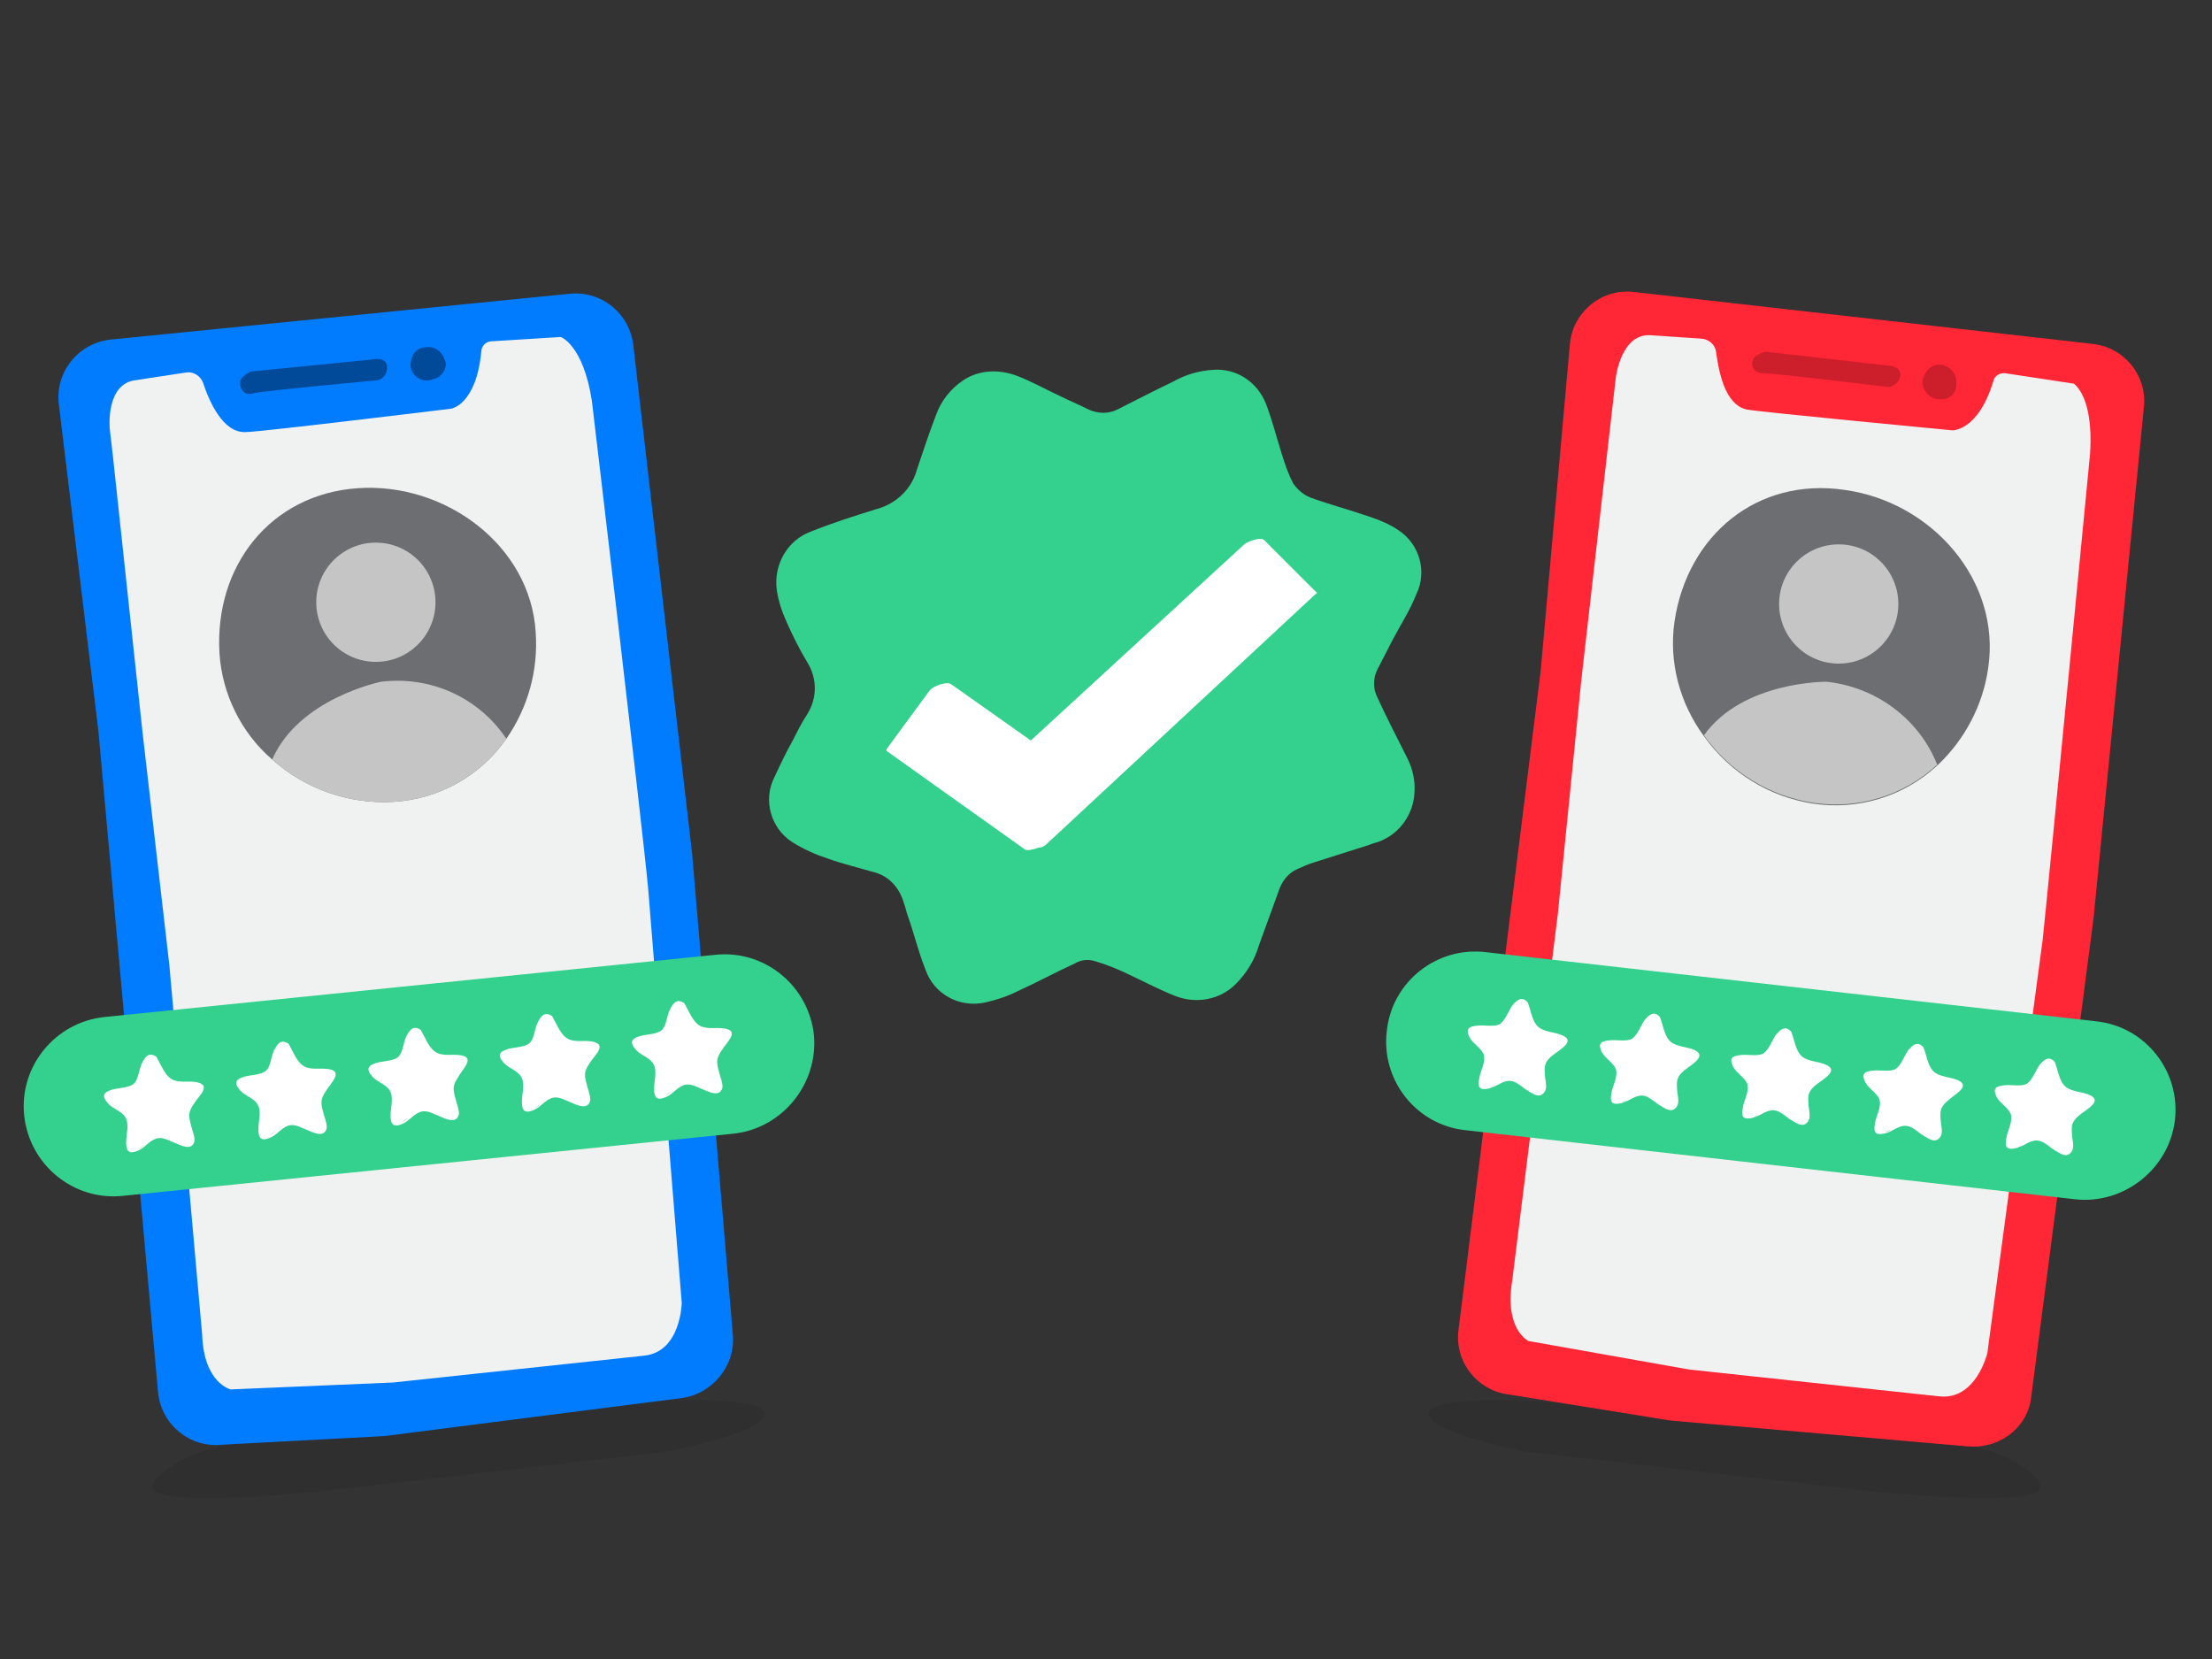 <?xml version="1.0" encoding="utf-8"?>
<!-- Generator: Adobe Illustrator 25.4.1, SVG Export Plug-In . SVG Version: 6.00 Build 0)  -->
<svg version="1.1" id="Layer_1" xmlns="http://www.w3.org/2000/svg" xmlns:xlink="http://www.w3.org/1999/xlink" x="0px" y="0px"
	 viewBox="0 0 256 192" style="enable-background:new 0 0 256 192;" xml:space="preserve">
<rect x="0" y="0" width="256" height="192" fill="#333333" stroke="none"/>
<style type="text/css">
	.st0{opacity:0.5;fill:#2C2C2D;}
	.st1{fill:#027CFF;}
	.st2{fill:#F0F1F1;}
	.st3{fill:#014A99;}
	.st4{fill:#6D6E71;}
	.st5{fill:#C5C5C6;}
	.st6{fill:#33D18D;}
	.st7{fill:#FFFFFF;}
	.st8{fill:#FF2636;}
	.st9{fill:#CC1E2B;}
</style>
<g id="Layer_2_1_">
	<path class="st0" d="M29,166.9c0,0-7.1,0.2-11,4.3s20.9,1.2,20.9,1.2l38.3-4.4c0,0,11-2.1,11.3-4.3c0.2-2.2-11.9-1.6-11.9-1.6
		L29,166.9z"/>
	<path class="st0" d="M224.8,166.9c0,0,7.1,0.2,11,4.3s-20.9,1.2-20.9,1.2l-38.3-4.4c0,0-11-2.1-11.3-4.3
		c-0.2-2.2,11.9-1.6,11.9-1.6L224.8,166.9z"/>
	<g>
		<g>
			<path class="st1" d="M78.9,161.8l-34.4,4.4l-18.8,1c-3.7,0.4-7-2.3-7.4-6l-6.9-76.5l-4.6-38c-0.4-3.7,2.3-7,6-7.4L65.9,34
				c3.7-0.4,7,2.3,7.4,6l6.8,58.8l4.7,55.5C85.2,158,82.5,161.3,78.9,161.8z"/>
			<path class="st2" d="M13.1,53.1l-0.4-3.5c0,0-0.5-5.2,3-5.6l5.9-0.9c0.8-0.1,1.6,0.4,1.9,1.2c0.7,2.1,2.3,5.9,5,5.7
				c1.6,0,23.7-2.7,23.7-2.7s2.9-0.4,3.5-6.6c0-0.6,0.5-1.2,1.2-1.2l8-0.5c0,0,2.6,0.9,3.6,7.4c0,0,5.9,49.7,6.5,56.3l3.9,48.1
				c0,0-0.1,5.7-4.4,6.1l-29,3.1l-18.8,0.8c0,0-3.1-0.7-3.3-6.3l-3.8-42.8l-3.1-26.9L13.1,53.1z"/>
			<path class="st3" d="M47.5,42.3c0.1,1.1,1.1,1.9,2.2,1.7c0.1,0,0.2,0,0.3-0.1c0.9-0.1,1.6-0.9,1.6-1.8c0-0.2-0.1-0.4-0.2-0.6
				c-0.3-0.9-1.2-1.5-2.2-1.3C47.5,40.3,47.5,42.3,47.5,42.3z"/>
			<path class="st3" d="M29,43c0,0-1.2,0.6-1.2,1.2c-0.1,0.6,0.3,1.3,0.9,1.4c0.2,0,0.5,0,0.7-0.1c1.3-0.3,14.4-1.5,14.4-1.5
				c0.6-0.2,1-0.8,1-1.5c0-1.3-1.7-0.9-1.7-0.9L29,43z"/>
			<g>
				<path class="st4" d="M62,73.2c0.3,4.4-0.9,8.7-3.4,12.3c-3,4.3-7.8,7-13.1,7.3c-5.1,0.3-10.2-1.5-14-4.9
					c-3.6-3.1-5.8-7.6-6.1-12.3c-0.6-10.1,5.9-18.4,16-19.1S61.4,63.1,62,73.2z"/>
				<circle class="st5" cx="43.5" cy="69.7" r="6.9"/>
				<path class="st5" d="M58.6,85.5c-3,4.3-7.8,7-13.1,7.3c-5.1,0.3-10.2-1.5-14-4.9c3.1-7.1,12.6-9,12.6-9
					C49.8,78.2,55.4,80.7,58.6,85.5z"/>
			</g>
		</g>
		<g>
			<path class="st6" d="M84.9,131.2l-70.7,7.2c-5.7,0.6-10.8-3.6-11.4-9.3l0,0c-0.6-5.7,3.6-10.8,9.3-11.4l70.7-7.2
				c5.7-0.6,10.8,3.6,11.4,9.3l0,0C94.7,125.5,90.5,130.6,84.9,131.2z"/>
			<g>
				<path class="st7" d="M22.5,125.2c-1-0.1-2.1,0.2-2.9-0.5c-0.6-0.5-1.1-1.7-1.5-2.4l0,0l0,0c-0.9-0.6-1.3,0-1.7,0.8
					c-0.3,0.6-0.4,1.9-0.9,2.3c-0.5,0.5-1.8,0.5-2.5,0.7c-1,0.3-1.3,0.7-0.5,1.6c0.5,0.6,1.6,0.9,2,1.6c0.5,0.8,0.1,2,0.1,2.9
					c0,1,0.3,1.4,1.3,1c0.8-0.3,1.3-1.1,2.1-1.4c0.8-0.3,1.5,0.2,2.3,0.5c0.7,0.3,1.9,0.9,2.2-0.2c0.1-0.5-0.3-1.4-0.4-1.9
					c-0.3-1.1-0.3-1.5,0.3-2.4C23,126.8,24.7,125.5,22.5,125.2z M16.7,132.5c-0.2,0.2-0.5,0.4-0.7,0.5L16.7,132.5z M20.7,132.3
					C20.7,132.3,20.6,132.3,20.7,132.3L20.7,132.3z"/>
				<path class="st7" d="M37.8,123.7c-1-0.1-2.1,0.2-2.9-0.5c-0.6-0.5-1.1-1.7-1.5-2.4l0,0l0,0c-0.9-0.6-1.3,0-1.7,0.8
					c-0.3,0.6-0.4,1.9-0.9,2.3c-0.5,0.5-1.8,0.5-2.5,0.7c-1,0.3-1.3,0.7-0.5,1.6c0.5,0.6,1.6,0.9,2,1.6c0.5,0.8,0.1,2,0.1,2.9
					c0,1,0.3,1.4,1.3,1c0.8-0.3,1.3-1.1,2.1-1.4c0.8-0.3,1.5,0.2,2.3,0.5c0.7,0.3,1.9,0.9,2.2-0.2c0.1-0.5-0.3-1.4-0.4-1.9
					c-0.3-1.1-0.3-1.5,0.3-2.4C38.3,125.3,39.9,123.9,37.8,123.7z M31.9,130.9c-0.2,0.2-0.5,0.4-0.7,0.5L31.9,130.9z M36,130.8
					C35.9,130.8,35.9,130.8,36,130.8L36,130.8z"/>
				<path class="st7" d="M53.1,122.1c-1-0.1-2.1,0.2-2.9-0.5c-0.6-0.5-1.1-1.7-1.5-2.4l0,0l0,0c-0.9-0.6-1.3,0-1.7,0.8
					c-0.3,0.6-0.4,1.9-0.9,2.3c-0.5,0.5-1.8,0.5-2.5,0.7c-1,0.3-1.3,0.7-0.5,1.6c0.5,0.6,1.6,0.9,2,1.6c0.5,0.8,0.1,2,0.1,2.9
					c0,1,0.3,1.4,1.3,1c0.8-0.3,1.3-1.1,2.1-1.4c0.8-0.3,1.5,0.2,2.3,0.5c0.7,0.3,1.9,0.9,2.2-0.2c0.1-0.5-0.3-1.4-0.4-1.9
					c-0.3-1.1-0.3-1.5,0.3-2.4C53.5,123.7,55.2,122.3,53.1,122.1z M47.2,129.4c-0.2,0.2-0.5,0.4-0.7,0.5L47.2,129.4z M51.2,129.2
					L51.2,129.2L51.2,129.2z"/>
				<path class="st7" d="M68.3,120.5c-1-0.1-2.1,0.2-2.9-0.5c-0.6-0.5-1.1-1.7-1.5-2.4l0,0l0,0c-0.9-0.6-1.3,0-1.7,0.8
					c-0.3,0.6-0.4,1.9-0.9,2.3c-0.5,0.5-1.8,0.5-2.5,0.7c-1,0.3-1.3,0.7-0.5,1.6c0.5,0.6,1.6,0.9,2,1.6c0.5,0.8,0.1,2,0.1,2.9
					c0,1,0.3,1.4,1.3,1c0.8-0.3,1.3-1.1,2.1-1.4c0.8-0.3,1.5,0.2,2.3,0.5c0.7,0.3,1.9,0.9,2.2-0.2c0.1-0.5-0.3-1.4-0.4-1.9
					c-0.3-1.1-0.3-1.5,0.3-2.4C68.8,122.1,70.5,120.8,68.3,120.5z M62.5,127.8c-0.2,0.2-0.5,0.4-0.7,0.5L62.5,127.8z M66.5,127.7
					L66.5,127.7L66.5,127.7z"/>
				<path class="st7" d="M83.6,119c-1-0.1-2.1,0.2-2.9-0.5c-0.6-0.5-1.1-1.7-1.5-2.4l0,0l0,0c-0.9-0.6-1.3,0-1.7,0.8
					c-0.3,0.6-0.4,1.9-0.9,2.3c-0.5,0.5-1.8,0.5-2.5,0.7c-1,0.3-1.3,0.7-0.5,1.6c0.5,0.6,1.6,0.9,2,1.6c0.5,0.8,0.1,2,0.1,2.9
					c0,1,0.3,1.4,1.3,1c0.8-0.3,1.3-1.1,2.1-1.4c0.8-0.3,1.5,0.2,2.3,0.5c0.7,0.3,1.9,0.9,2.2-0.2c0.1-0.5-0.3-1.4-0.4-1.9
					c-0.3-1.1-0.3-1.5,0.3-2.4C84.1,120.6,85.8,119.2,83.6,119z M77.7,126.3c-0.2,0.2-0.5,0.4-0.7,0.5L77.7,126.3z M81.8,126.1
					C81.7,126.1,81.7,126.1,81.8,126.1L81.8,126.1z"/>
			</g>
		</g>
	</g>
	<g>
		<g>
			<path class="st8" d="M227.8,167.4l-34.5-3l-18.6-3c-3.7-0.4-6.4-3.8-5.9-7.5l9.5-76.2l3.4-38c0.4-3.7,3.8-6.4,7.5-5.9l53,6
				c3.7,0.4,6.4,3.8,5.9,7.5l-5.8,58.9l-7.2,55.3C234.8,165.1,231.5,167.7,227.8,167.4z"/>
			<path class="st2" d="M186.6,47.2l0.4-3.5c0,0,0.6-5.2,4.1-4.9l5.9,0.4c0.8,0.1,1.5,0.7,1.6,1.5c0.3,2.2,1,6.2,3.6,6.7
				c1.6,0.3,23.7,2.4,23.7,2.4s3,0.2,4.8-5.7c0.1-0.6,0.8-1,1.4-0.9l7.9,1.2c0,0,2.3,1.4,1.9,8c0,0-4.8,49.8-5.5,56.4l-6.4,47.8
				c0,0-1.3,5.5-5.6,5l-28.9-3.1l-18.6-3.3c0,0-2.8-1.3-1.9-6.9l5.3-42.6l2.7-26.9L186.6,47.2z"/>
			<path class="st9" d="M222.5,44c-0.1,1.1,0.7,2,1.7,2.2c0.1,0,0.2,0,0.3,0c0.9,0.1,1.8-0.5,1.9-1.5c0-0.2,0-0.5,0-0.7
				c-0.1-1-0.9-1.7-1.8-1.8C222.9,42.1,222.5,44,222.5,44z"/>
			<path class="st9" d="M204.3,40.7c0,0-1.3,0.4-1.4,0.9c-0.3,0.6,0,1.3,0.6,1.5c0.2,0.1,0.5,0.1,0.7,0.1c1.3,0,14.4,1.6,14.4,1.6
				c0.6-0.1,1.2-0.6,1.3-1.2c0.3-1.3-1.5-1.3-1.5-1.3L204.3,40.7z"/>
			<g>
				<path class="st4" d="M230.1,77.3c-0.6,4.3-2.7,8.3-5.9,11.3c-3.9,3.6-9.2,5.2-14.4,4.4c-5.1-0.8-9.6-3.6-12.6-7.8
					c-2.8-3.8-4.1-8.6-3.4-13.3c1.5-10,9.6-16.7,19.7-15.2C223.6,58.1,231.6,67.2,230.1,77.3z"/>
				<circle class="st5" cx="212.8" cy="69.9" r="6.9"/>
				<path class="st5" d="M224.2,88.5c-3.9,3.6-9.2,5.2-14.4,4.4c-5.1-0.8-9.6-3.6-12.6-7.8c4.5-6.3,14.2-6.2,14.2-6.2
					C217.1,79.5,222.1,83.2,224.2,88.5z"/>
			</g>
		</g>
		<g>
			<path class="st6" d="M240.2,138.8l-70.6-8c-5.7-0.6-9.8-5.8-9.1-11.5l0,0c0.6-5.7,5.8-9.8,11.5-9.1l70.6,8
				c5.7,0.6,9.8,5.8,9.1,11.5l0,0C251,135.3,245.8,139.4,240.2,138.8z"/>
			<g>
				<path class="st7" d="M180.5,119.7c-0.9-0.3-2.1-0.3-2.7-1.1c-0.5-0.6-0.7-1.9-1-2.6l0,0l0,0c-0.7-0.8-1.3-0.2-1.8,0.4
					c-0.4,0.6-0.8,1.7-1.4,2.1c-0.6,0.4-1.9,0.1-2.6,0.2c-1.1,0.1-1.4,0.4-0.9,1.4c0.4,0.7,1.3,1.2,1.6,1.9c0.3,0.9-0.4,2-0.5,2.8
					c-0.2,1,0,1.4,1,1.2c0.8-0.1,1.5-0.8,2.3-0.9s1.4,0.5,2.1,1c0.7,0.4,1.6,1.2,2.2,0.2c0.3-0.5,0-1.4,0-1.9
					c-0.1-1.1,0-1.5,0.8-2.2C180.6,121.4,182.6,120.4,180.5,119.7z M173.2,125.6c-0.3,0.1-0.5,0.3-0.8,0.3L173.2,125.6z
					 M177.2,126.3L177.2,126.3L177.2,126.3z"/>
				<path class="st7" d="M195.8,121.4c-0.9-0.3-2.1-0.3-2.7-1.1c-0.5-0.6-0.7-1.9-1-2.6l0,0l0,0c-0.7-0.8-1.3-0.2-1.8,0.4
					c-0.4,0.6-0.8,1.7-1.4,2.1c-0.6,0.4-1.9,0.1-2.6,0.2c-1.1,0.1-1.4,0.4-0.9,1.4c0.4,0.7,1.3,1.2,1.6,1.9c0.3,0.9-0.4,2-0.5,2.8
					c-0.2,1,0,1.4,1,1.2c0.8-0.1,1.5-0.8,2.3-0.9s1.4,0.5,2.1,1c0.7,0.4,1.6,1.2,2.2,0.2c0.3-0.5,0-1.4,0-1.9
					c-0.1-1.1,0-1.5,0.8-2.2C195.9,123.1,197.8,122.1,195.8,121.4z M188.5,127.3c-0.3,0.1-0.5,0.3-0.8,0.3L188.5,127.3z M192.5,128
					C192.4,128,192.4,128,192.5,128L192.5,128z"/>
				<path class="st7" d="M211,123.1c-0.9-0.3-2.1-0.3-2.7-1.1c-0.5-0.6-0.7-1.9-1-2.6l0,0l0,0c-0.7-0.8-1.3-0.2-1.8,0.4
					c-0.4,0.6-0.8,1.7-1.4,2.1c-0.6,0.4-1.9,0.1-2.6,0.2c-1.1,0.1-1.4,0.4-0.9,1.4c0.4,0.7,1.3,1.2,1.6,1.9c0.3,0.9-0.4,2-0.5,2.8
					c-0.2,1,0,1.4,1,1.2c0.8-0.1,1.5-0.8,2.3-0.9c0.8-0.1,1.4,0.5,2.1,1c0.7,0.4,1.6,1.2,2.2,0.2c0.3-0.5,0-1.4,0-1.9
					c-0.1-1.1,0-1.5,0.8-2.2C211.1,124.8,213.1,123.8,211,123.1z M203.7,129c-0.3,0.1-0.5,0.3-0.8,0.3L203.7,129z M207.7,129.7
					L207.7,129.7L207.7,129.7z"/>
				<path class="st7" d="M226.3,124.9c-0.9-0.3-2.1-0.3-2.7-1.1c-0.5-0.6-0.7-1.9-1-2.6l0,0l0,0c-0.7-0.8-1.3-0.2-1.8,0.4
					c-0.4,0.6-0.8,1.7-1.4,2.1c-0.6,0.4-1.9,0.1-2.6,0.2c-1.1,0.1-1.4,0.4-0.9,1.4c0.4,0.7,1.3,1.2,1.6,1.9c0.3,0.9-0.4,2-0.5,2.8
					c-0.2,1,0,1.4,1,1.2c0.8-0.1,1.5-0.8,2.3-0.9c0.8-0.1,1.4,0.5,2.1,1c0.7,0.4,1.6,1.2,2.2,0.2c0.3-0.5,0-1.4,0-1.9
					c-0.1-1.1,0-1.5,0.8-2.2C226.4,126.5,228.3,125.6,226.3,124.9z M219,130.7c-0.3,0.1-0.5,0.3-0.8,0.3L219,130.7z M223,131.4
					C222.9,131.4,222.9,131.4,223,131.4L223,131.4z"/>
				<path class="st7" d="M241.5,126.6c-0.9-0.3-2.1-0.3-2.7-1.1c-0.5-0.6-0.7-1.9-1-2.6l0,0l0,0c-0.7-0.8-1.3-0.2-1.8,0.4
					c-0.4,0.6-0.8,1.7-1.4,2.1c-0.6,0.4-1.9,0.1-2.6,0.2c-1.1,0.1-1.4,0.4-0.9,1.4c0.4,0.7,1.3,1.2,1.6,1.9c0.3,0.9-0.4,2-0.5,2.8
					c-0.2,1,0,1.4,1,1.2c0.8-0.1,1.5-0.8,2.3-0.9c0.8-0.1,1.4,0.5,2.1,1c0.7,0.4,1.6,1.2,2.2,0.2c0.3-0.5,0-1.4,0-1.9
					c-0.1-1.1,0-1.5,0.8-2.2C241.6,128.3,243.6,127.3,241.5,126.6z M234.3,132.5c-0.3,0.1-0.5,0.3-0.8,0.3L234.3,132.5z
					 M238.2,133.2C238.2,133.1,238.2,133.1,238.2,133.2L238.2,133.2z"/>
			</g>
		</g>
	</g>
</g>
<g id="Layer_1_2_">
	<path class="st6" d="M158.4,97.8l-6.3,2c-0.7,0.2-1.3,0.5-2,0.8c-0.9,0.4-1.6,1.2-2,2.2c-0.8,2.2-1.6,4.4-2.4,6.6
		c-0.5,1.7-1.4,3.2-2.7,4.5c-1.8,1.8-4.5,2.3-6.9,1.4c-1.8-0.7-3.5-1.6-5.2-2.4c-1.4-0.7-2.9-1.3-4.3-1.7c-0.8-0.2-1.5-0.1-2.2,0.3
		c-2.2,1-4.4,2.2-6.6,3.2c-1.2,0.6-2.4,1-3.7,1.3c-3,0.7-6-0.9-7-3.8c-0.8-2-1.3-4.1-2-6.1c-0.2-0.5-0.3-1.1-0.5-1.6
		c-0.5-1.8-1.8-3.2-3.6-3.6c-1.7-0.5-3.4-0.9-5.1-1.5c-1.5-0.5-2.9-1.1-4.3-2c-2.4-1.6-3.3-4.8-2-7.4c0.7-1.5,1.4-3,2.2-4.4
		c0.5-1,1-2,1.6-2.9c1.2-1.9,1.2-4.2,0-6.1c-0.9-1.5-1.7-3.1-2.4-4.7c-0.5-1.1-0.9-2.3-1.1-3.6c-0.4-2.9,1.2-5.8,4-6.8
		c2.5-1,5-1.8,7.6-2.6c2.2-0.6,4-2.3,4.6-4.5c0.7-2.1,1.4-4.2,2.2-6.3c0.6-1.7,1.7-3.1,3.2-4.1c1.8-1.2,4.1-1.3,6.2-0.5
		c1.6,0.6,3.2,1.5,4.7,2.2c1.2,0.6,2.4,1.1,3.6,1.7c1.1,0.5,2.3,0.5,3.3,0c2.2-1.1,4.3-2.2,6.4-3.2c1.4-0.8,3-1.3,4.7-1.4
		c2.7-0.2,5.1,1.4,6.1,3.9c0.7,1.8,1.2,3.8,1.8,5.7c0.4,1.3,0.8,2.5,1.4,3.6c0.5,0.7,1.2,1.3,2,1.6c2.2,0.8,4.5,1.4,6.8,2.2
		c1.2,0.4,2.4,0.9,3.4,1.6c2.4,1.6,3.3,4.8,2,7.4c-0.7,1.8-1.8,3.5-2.7,5.2c-0.6,1.2-1.2,2.3-1.8,3.5c-0.5,1-0.5,2.2,0,3.2
		c1.1,2.4,2.3,4.7,3.5,7.1c0.6,1.2,0.9,2.6,0.8,3.9c-0.1,2.5-1.7,4.8-4.1,5.7C159.3,97.5,158.9,97.6,158.4,97.8L158.4,97.8z"/>
	<path class="st7" d="M152.3,68.5l-6-6c-0.4-0.4-2,0.2-2.3,0.5l-24.7,22.7l-9.2-6.5c-0.5-0.4-2.1,0.2-2.5,0.7l-5,6.8
		c0,0.1,0,0.1,0,0.2l16,11.4c0.3,0.2,1,0,1.6-0.2c0.3,0,0.5-0.1,0.8-0.3l31.2-29C152.4,68.7,152.5,68.6,152.3,68.5z"/>
</g>
</svg>
